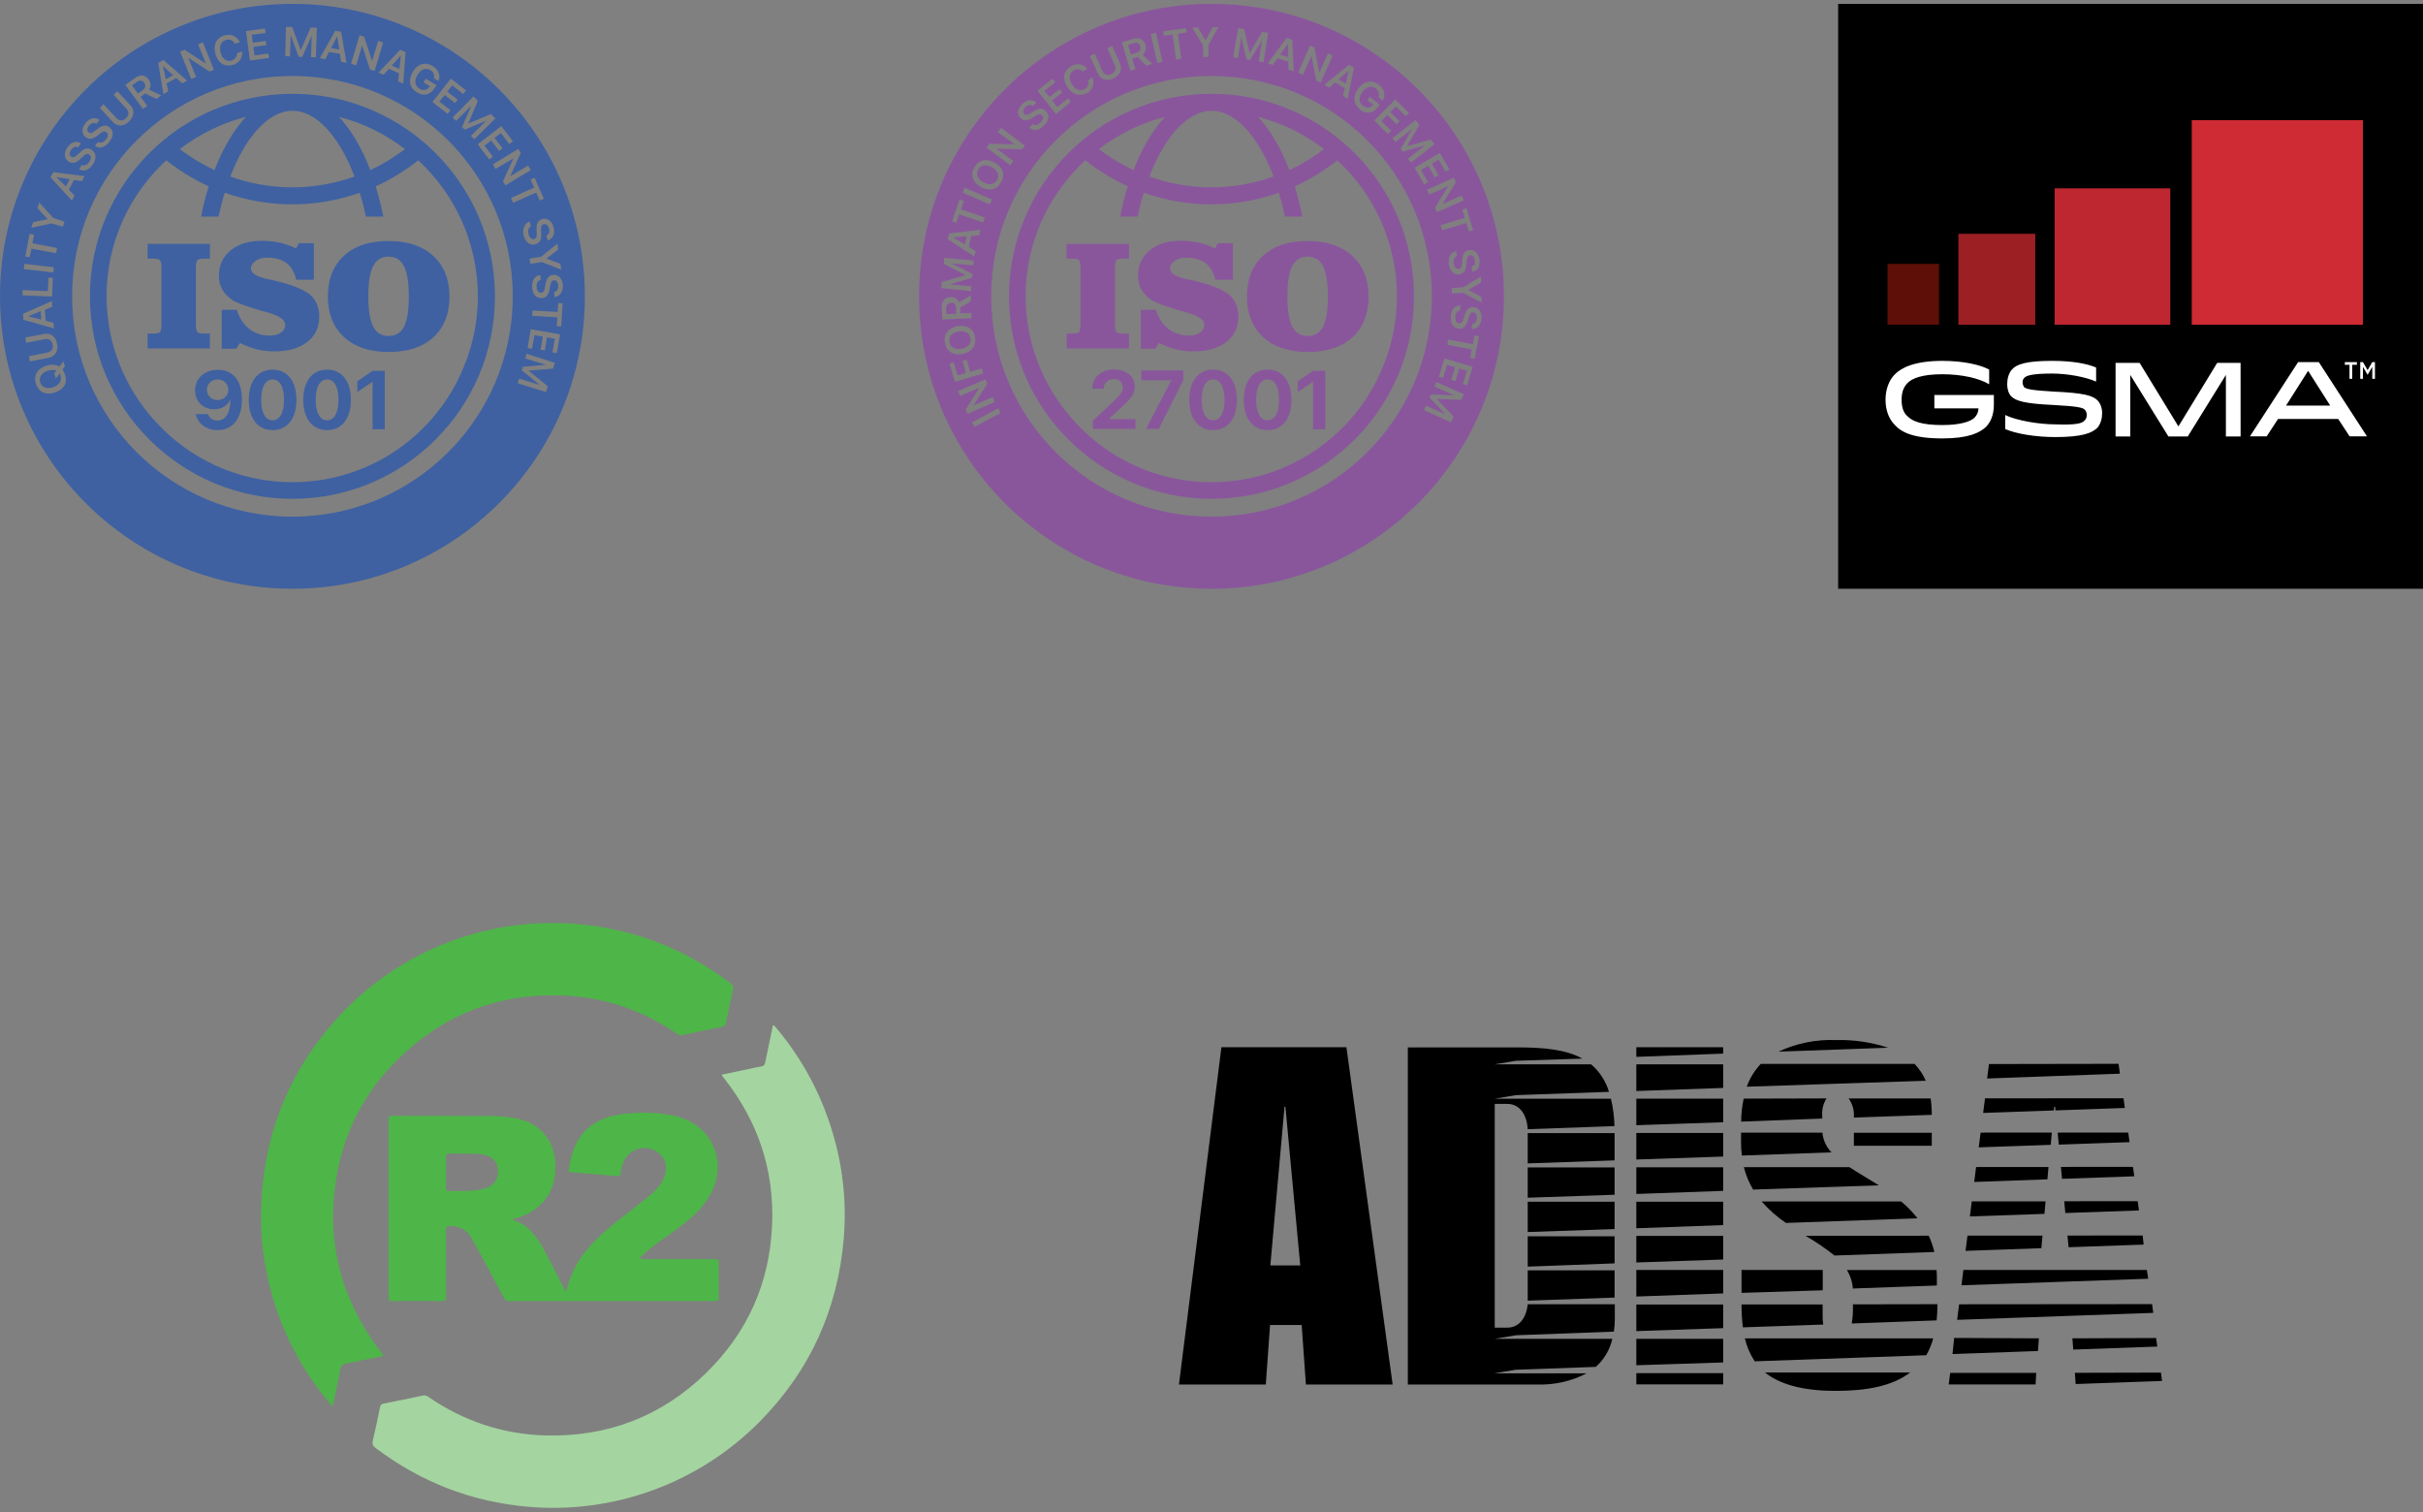 <svg width="290" height="181" viewBox="0 0 290 181" fill="none" xmlns="http://www.w3.org/2000/svg">
<rect x="0" y="0" width="290" height="181" fill="#808080" stroke="none"/>
<g clip-path="url(#clip0_4359_961)">
<path fill-rule="evenodd" clip-rule="evenodd" d="M35 11.227C21.624 11.227 10.764 22.087 10.764 35.464C10.764 48.84 21.624 59.7 35 59.7C48.377 59.7 59.237 48.864 59.237 35.464C59.237 22.087 48.377 11.227 35 11.227ZM48.473 17.844C47.179 18.827 45.812 19.666 44.326 20.361L44.326 20.361L44.326 20.361C44.086 19.761 43.846 19.162 43.583 18.611C42.72 16.789 41.713 15.207 40.562 13.984C43.487 14.727 46.148 16.07 48.473 17.844ZM41.737 19.474C39.843 15.422 37.35 13.217 35.001 13.265C32.675 13.241 30.158 15.422 28.264 19.474C28.024 20.001 27.785 20.552 27.569 21.128C29.894 21.967 32.388 22.422 35.001 22.422C37.614 22.422 40.107 21.943 42.432 21.128C42.216 20.552 41.977 20.001 41.737 19.474ZM29.439 13.984C28.288 15.207 27.281 16.789 26.418 18.611C26.154 19.162 25.915 19.738 25.675 20.361C24.189 19.666 22.798 18.827 21.528 17.844C23.853 16.07 26.514 14.727 29.439 13.984ZM55.028 45.01C56.41 42.122 57.186 38.888 57.199 35.464C57.175 29.015 54.442 23.238 50.055 19.186C48.497 20.433 46.795 21.464 44.973 22.303C45.309 23.453 45.62 24.652 45.884 25.922H43.798C43.583 24.916 43.343 23.981 43.055 23.07C40.538 23.957 37.805 24.46 34.977 24.46C32.148 24.46 29.439 23.957 26.898 23.07C26.61 23.981 26.37 24.94 26.155 25.922H24.069C24.309 24.652 24.62 23.453 24.98 22.303C23.158 21.464 21.456 20.409 19.898 19.186C15.511 23.238 12.754 29.015 12.754 35.464C12.775 41.165 14.914 46.343 18.442 50.266C22.493 54.832 28.411 57.71 35 57.71C43.857 57.71 51.49 52.514 55.028 45.01ZM18.267 30.957H17.668V29.183H25.123V30.957H24.5C24.045 30.957 23.757 31.005 23.637 31.125C23.517 31.244 23.445 31.532 23.445 32.012V38.844C23.445 39.347 23.517 39.635 23.637 39.755C23.781 39.875 24.045 39.923 24.5 39.923H25.123V41.697H17.668V39.923H18.291C18.723 39.923 19.011 39.875 19.13 39.755C19.25 39.635 19.322 39.323 19.322 38.844V32.012C19.322 31.532 19.25 31.244 19.13 31.125C18.986 31.005 18.723 30.957 18.267 30.957ZM32.483 33.501L32.483 33.501L32.483 33.501L32.482 33.5C32.373 33.478 32.254 33.454 32.123 33.426C30.733 33.138 30.038 32.707 30.038 32.155C30.038 31.796 30.23 31.46 30.589 31.221C30.949 30.957 31.404 30.837 31.98 30.837C32.938 30.837 33.706 31.053 34.281 31.484C34.856 31.916 35.24 32.587 35.456 33.474H37.565V29.111H35.767L35.431 29.734C34.808 29.422 34.137 29.183 33.466 29.039C32.795 28.895 32.075 28.823 31.284 28.823C29.75 28.823 28.527 29.207 27.593 29.974C26.658 30.741 26.202 31.772 26.202 33.018C26.202 33.594 26.322 34.121 26.562 34.577C26.801 35.032 27.185 35.464 27.688 35.823C27.904 35.991 28.24 36.159 28.719 36.351C29.112 36.508 29.648 36.681 30.317 36.896C30.465 36.944 30.62 36.993 30.781 37.046C31.044 37.142 31.428 37.238 31.907 37.357L31.908 37.358C33.394 37.765 34.137 38.268 34.137 38.868C34.137 39.251 33.969 39.563 33.634 39.803C33.298 40.042 32.843 40.162 32.267 40.162C31.332 40.162 30.517 39.898 29.822 39.347C29.127 38.796 28.647 38.053 28.336 37.07H26.538V41.744H28.264L28.719 41.049C29.39 41.385 30.086 41.648 30.757 41.816C31.452 41.984 32.171 42.056 32.89 42.056C34.521 42.056 35.815 41.672 36.774 40.929C37.733 40.186 38.212 39.179 38.212 37.909C38.212 36.782 37.829 35.871 37.038 35.2C36.199 34.601 34.856 34.049 32.914 33.594C32.797 33.565 32.654 33.535 32.483 33.501ZM39.243 35.488C39.243 33.402 39.891 31.772 41.185 30.597C42.456 29.423 44.254 28.823 46.531 28.847C48.785 28.847 50.559 29.447 51.853 30.621C53.148 31.82 53.795 33.426 53.795 35.512C53.795 37.573 53.148 39.203 51.853 40.378C50.583 41.553 48.785 42.128 46.507 42.128C44.254 42.128 42.48 41.529 41.185 40.354C39.891 39.179 39.243 37.549 39.243 35.488ZM48.353 31.868C48.736 32.611 48.928 33.833 48.928 35.511C48.928 37.166 48.736 38.364 48.353 39.107C47.969 39.85 47.346 40.21 46.507 40.21C45.668 40.21 45.045 39.827 44.661 39.083C44.278 38.34 44.086 37.118 44.086 35.44C44.086 33.785 44.278 32.587 44.661 31.844C45.045 31.101 45.668 30.717 46.507 30.717C47.37 30.717 47.969 31.101 48.353 31.868Z" fill="#3F61A1"/>
<path fill-rule="evenodd" clip-rule="evenodd" d="M26.034 51.478C27.856 51.478 28.959 50.087 28.959 47.786C28.959 45.413 27.736 44.238 26.058 44.262C24.5 44.262 23.349 45.269 23.349 46.707C23.349 48.026 24.284 48.985 25.627 48.985C26.585 48.985 27.257 48.505 27.544 47.858H27.568V48.122C27.497 49.344 27.065 50.327 26.034 50.327C25.459 50.327 25.075 50.039 24.907 49.608L24.884 49.56H23.445V49.608C23.661 50.687 24.692 51.478 26.034 51.478ZM26.058 45.413C26.777 45.413 27.328 45.94 27.328 46.659C27.328 47.354 26.777 47.882 26.034 47.882C25.315 47.882 24.763 47.354 24.763 46.635C24.763 45.94 25.339 45.413 26.058 45.413Z" fill="#3F61A1"/>
<path fill-rule="evenodd" clip-rule="evenodd" d="M32.627 44.238C30.852 44.238 29.774 45.628 29.774 47.858C29.774 50.087 30.852 51.478 32.627 51.478C34.401 51.478 35.479 50.087 35.479 47.858C35.479 45.628 34.401 44.238 32.627 44.238ZM32.626 45.413C33.489 45.413 33.993 46.3 33.993 47.858C33.993 49.392 33.489 50.303 32.626 50.303C31.763 50.303 31.26 49.392 31.26 47.858C31.26 46.324 31.763 45.413 32.626 45.413Z" fill="#3F61A1"/>
<path fill-rule="evenodd" clip-rule="evenodd" d="M39.147 44.238C37.373 44.238 36.294 45.628 36.294 47.858C36.294 50.087 37.373 51.478 39.147 51.478C40.921 51.478 42 50.087 42 47.858C42 45.628 40.921 44.238 39.147 44.238ZM39.146 45.413C40.009 45.413 40.513 46.3 40.513 47.858C40.513 49.392 40.009 50.303 39.146 50.303C38.283 50.303 37.78 49.392 37.78 47.858C37.78 46.324 38.283 45.413 39.146 45.413Z" fill="#3F61A1"/>
<path d="M44.589 45.7H44.565L42.767 46.923V45.628L44.589 44.382H46.051V51.382H44.589V45.7Z" fill="#3F61A1"/>
<path fill-rule="evenodd" clip-rule="evenodd" d="M-7.24792e-05 35.464C-7.24792e-05 16.142 15.678 0.464 35 0.464C54.322 0.464 70 16.142 70 35.464C70 54.786 54.322 70.464 35 70.464C15.678 70.464 -7.24792e-05 54.786 -7.24792e-05 35.464ZM8.63 35.464C8.63 50.039 20.425 61.834 35 61.834C49.575 61.834 61.37 50.039 61.37 35.464C61.37 20.888 49.575 9.094 35 9.094C20.425 9.094 8.63 20.888 8.63 35.464ZM4.315 45.964C4.651 46.947 5.514 47.33 6.592 46.971C7.671 46.611 8.127 45.772 7.767 44.813C7.695 44.573 7.599 44.406 7.479 44.238L7.767 43.83L7.575 43.231L7.12 43.878C6.688 43.614 6.137 43.567 5.514 43.782C4.435 44.142 3.979 44.981 4.315 45.964ZM6.688 45.317L7.144 44.694C7.192 44.765 7.239 44.861 7.239 44.957C7.431 45.556 7.096 46.084 6.353 46.348C5.609 46.587 5.01 46.372 4.818 45.772C4.626 45.173 4.962 44.622 5.705 44.382C6.113 44.238 6.448 44.238 6.736 44.358L6.496 44.718L6.688 45.317ZM3.572 43.255L5.825 42.824C6.593 42.656 7 42.008 6.832 41.145C6.665 40.258 6.041 39.827 5.274 39.971L3.021 40.402L3.141 41.026L5.346 40.594C5.825 40.498 6.209 40.714 6.305 41.241C6.401 41.745 6.137 42.104 5.658 42.2L3.452 42.632L3.572 43.255ZM2.757 37.55L2.805 38.269L6.449 39.3L6.401 38.628L5.466 38.389L5.37 37.07L6.257 36.71L6.209 36.039L2.757 37.55ZM4.867 37.238L4.939 38.245L3.404 37.861V37.837L4.867 37.238ZM2.709 34.721L2.685 35.344L6.233 35.488L6.329 33.258L5.801 33.234L5.729 34.84L2.709 34.721ZM2.853 32.203L2.925 31.58L6.449 31.988L6.377 32.611L2.853 32.203ZM3.548 30.789L3.764 29.758L6.712 30.31L6.832 29.686L3.884 29.111L4.075 28.08L3.548 27.984L3.021 30.693L3.548 30.789ZM6.16 26.738L3.739 27.265L3.955 26.594L5.681 26.234V26.21L4.482 24.916L4.698 24.244L6.376 26.09L7.719 26.522L7.527 27.121L6.16 26.738ZM6.041 21.224L6.377 20.601L10.117 21.08L9.805 21.68L8.846 21.536L8.247 22.71L8.918 23.406L8.606 24.005L6.041 21.224ZM7.887 22.327L8.343 21.44L6.785 21.2V21.224L7.887 22.327ZM9.493 20.266L9.469 20.242L9.804 19.738L9.828 19.762C10.116 19.882 10.428 19.738 10.691 19.379C10.931 18.995 10.931 18.659 10.667 18.492C10.452 18.348 10.236 18.42 9.9 18.755L9.613 19.019C9.109 19.522 8.654 19.618 8.198 19.331C7.671 18.971 7.623 18.3 8.054 17.653C8.486 17.005 9.109 16.814 9.637 17.125L9.685 17.149L9.349 17.653L9.325 17.629C9.037 17.485 8.75 17.605 8.51 17.94C8.27 18.276 8.294 18.611 8.534 18.755C8.75 18.899 8.965 18.803 9.277 18.516L9.565 18.252C10.092 17.724 10.524 17.629 10.979 17.94C11.53 18.3 11.578 18.971 11.099 19.69C10.667 20.337 10.044 20.577 9.493 20.266ZM11.363 17.437L11.387 17.46C11.915 17.844 12.538 17.676 13.065 17.005C13.617 16.358 13.641 15.687 13.137 15.255C12.706 14.896 12.274 14.967 11.675 15.423L11.363 15.663C11.028 15.95 10.788 15.998 10.596 15.83C10.38 15.663 10.404 15.327 10.668 15.015C10.932 14.728 11.243 14.632 11.507 14.8L11.531 14.824L11.915 14.368L11.891 14.344C11.411 13.985 10.764 14.104 10.261 14.704C9.757 15.279 9.733 15.974 10.213 16.382C10.62 16.741 11.1 16.669 11.651 16.238L11.963 15.998C12.322 15.71 12.562 15.663 12.754 15.83C12.969 16.022 12.945 16.382 12.658 16.717C12.37 17.053 12.034 17.173 11.771 17.005L11.747 16.981L11.363 17.437ZM13.496 14.584L11.938 12.906L12.393 12.474L13.928 14.128C14.263 14.488 14.695 14.512 15.078 14.152C15.462 13.793 15.462 13.361 15.126 13.002L13.592 11.347L14.048 10.916L15.606 12.594C16.133 13.169 16.085 13.936 15.438 14.536C14.791 15.183 14.024 15.159 13.496 14.584ZM15.007 10.173L16.158 9.334C16.781 8.878 17.38 8.95 17.788 9.501C18.076 9.885 18.099 10.341 17.836 10.724L19.298 11.419L18.723 11.851L17.38 11.18L16.829 11.587L17.62 12.666L17.117 13.049L15.007 10.173ZM17.093 10.772C17.428 10.532 17.476 10.22 17.26 9.909C17.044 9.597 16.709 9.573 16.373 9.813L15.798 10.22L16.517 11.203L17.093 10.772ZM19.561 7.176L18.938 7.536L19.561 11.276L20.137 10.94L19.945 9.981L21.095 9.334L21.815 9.981L22.39 9.645L19.561 7.176ZM20.712 8.998L19.849 9.478L19.513 7.919H19.537L20.712 8.998ZM22.078 5.954L21.551 6.169L22.893 9.454L23.469 9.214L22.534 6.913L25.075 8.567L25.602 8.351L24.284 5.067L23.709 5.306L24.643 7.608H24.62L22.078 5.954ZM25.771 6.409C25.483 5.306 25.938 4.467 26.921 4.228C27.712 4.012 28.408 4.371 28.695 5.043V5.067L28.096 5.234L28.072 5.186C27.88 4.827 27.497 4.659 27.065 4.779C26.466 4.923 26.202 5.522 26.394 6.265C26.586 7.032 27.113 7.416 27.688 7.248C28.12 7.128 28.36 6.817 28.384 6.361V6.337L28.983 6.169V6.193C29.079 6.912 28.623 7.56 27.832 7.775C26.849 8.039 26.058 7.512 25.771 6.409ZM31.715 3.412L29.438 3.724L29.918 7.248L32.195 6.936L32.123 6.409L30.469 6.625L30.325 5.618L31.883 5.402L31.811 4.899L30.253 5.115L30.133 4.156L31.787 3.94L31.715 3.412ZM34.233 3.221L34.976 3.245L35.983 5.978H36.007L37.181 3.293L37.925 3.317L37.805 6.865L37.23 6.841L37.301 4.324H37.277L36.175 6.817L35.743 6.793L34.808 4.228H34.784L34.712 6.745L34.137 6.721L34.233 3.221ZM40.13 3.676L40.825 3.796L41.473 7.512L40.825 7.392L40.681 6.433L39.387 6.217L38.931 7.08L38.284 6.961L40.13 3.676ZM39.626 5.762L40.609 5.93L40.37 4.371H40.346L39.626 5.762ZM43.031 4.228L43.582 4.396L44.517 7.272H44.541L45.26 4.899L45.86 5.091L44.829 8.495L44.278 8.327L43.343 5.426L42.623 7.824L42.024 7.632L43.031 4.228ZM47.898 5.953L48.545 6.241L48.257 10.005L47.658 9.741L47.754 8.782L46.555 8.231L45.908 8.95L45.308 8.686L47.898 5.953ZM46.891 7.847L47.801 8.255L47.969 6.673H47.945L46.891 7.847ZM49.407 8.591C49.982 7.632 50.893 7.368 51.78 7.896C52.499 8.327 52.715 9.022 52.499 9.669V9.717L51.948 9.382V9.358C52.02 8.95 51.876 8.615 51.517 8.399C50.965 8.063 50.39 8.279 49.982 8.95C49.551 9.646 49.647 10.269 50.198 10.604C50.654 10.892 51.133 10.796 51.421 10.365L51.445 10.317L50.702 9.861L50.965 9.43L52.26 10.197L52.02 10.533C51.517 11.348 50.725 11.563 49.91 11.06C48.999 10.508 48.832 9.574 49.407 8.591ZM55.784 10.82L53.962 9.406L51.757 12.211L53.579 13.625L53.914 13.194L52.596 12.163L53.219 11.372L54.465 12.331L54.777 11.923L53.531 10.964L54.13 10.221L55.448 11.252L55.784 10.82ZM56.671 11.539L57.199 12.066L56.048 14.752L56.072 14.775L58.757 13.649L59.284 14.176L56.767 16.669L56.36 16.262L58.158 14.488L58.134 14.464L55.617 15.519L55.305 15.207L56.384 12.714V12.69L54.586 14.464L54.178 14.056L56.671 11.539ZM61.394 16.909L60.003 15.087L57.175 17.268L58.565 19.09L58.997 18.755L57.99 17.436L58.781 16.813L59.74 18.06L60.147 17.748L59.188 16.501L59.956 15.926L60.962 17.244L61.394 16.909ZM62.041 17.82L62.328 18.3L61.082 21.057V21.081L63.215 19.81L63.527 20.361L60.483 22.183L60.195 21.704L61.465 18.947L59.308 20.218L58.996 19.666L62.041 17.82ZM63.503 21.488L63.935 22.447L61.154 23.694L61.418 24.269L64.175 23.046L64.606 24.005L65.086 23.79L63.983 21.272L63.503 21.488ZM63.359 26.522H63.383L63.551 27.098L63.527 27.121C63.24 27.241 63.144 27.601 63.264 28.032C63.383 28.464 63.647 28.68 63.935 28.608C64.198 28.536 64.27 28.32 64.246 27.865L64.222 27.481C64.175 26.762 64.414 26.354 64.918 26.21C65.517 26.043 66.068 26.474 66.26 27.217C66.452 27.96 66.188 28.56 65.613 28.752L65.565 28.776L65.397 28.2L65.421 28.176C65.709 28.056 65.829 27.745 65.709 27.361C65.589 26.954 65.349 26.762 65.061 26.834C64.822 26.906 64.726 27.121 64.75 27.553L64.774 27.936C64.822 28.68 64.606 29.087 64.079 29.231C63.431 29.399 62.904 29.015 62.664 28.176C62.52 27.361 62.76 26.738 63.359 26.522ZM66.715 29.159L64.773 30.717L63.383 30.957L63.479 31.58L64.869 31.365L67.171 32.276L67.075 31.58L65.421 30.957V30.933L66.811 29.854L66.715 29.159ZM64.63 32.923H64.678L64.702 33.522H64.678C64.366 33.57 64.198 33.906 64.222 34.337C64.246 34.793 64.462 35.056 64.75 35.032C65.013 35.032 65.157 34.84 65.229 34.361L65.301 33.977C65.421 33.282 65.733 32.923 66.26 32.899C66.883 32.875 67.339 33.402 67.363 34.169C67.387 34.936 67.003 35.464 66.404 35.536H66.356L66.332 34.936H66.356C66.668 34.888 66.835 34.601 66.811 34.193C66.787 33.786 66.596 33.522 66.308 33.546C66.068 33.546 65.924 33.762 65.853 34.193L65.781 34.577C65.661 35.32 65.373 35.656 64.822 35.679C64.15 35.703 63.719 35.2 63.695 34.337C63.647 33.546 64.007 32.995 64.63 32.923ZM66.811 36.279L66.74 37.334L63.743 37.166L63.695 37.789L66.716 37.981L66.644 39.036L67.171 39.06L67.339 36.303L66.811 36.279ZM67.027 40.019L66.644 42.272L66.116 42.176L66.404 40.546L65.469 40.378L65.205 41.937L64.702 41.841L64.966 40.282L63.959 40.115L63.671 41.745L63.144 41.649L63.527 39.395L67.027 40.019ZM66.188 44.118L66.404 43.423L63.024 42.344L62.856 42.895L65.277 43.639V43.663L62.568 43.902L62.449 44.31L64.558 46.036V46.06L62.137 45.317L61.969 45.868L65.349 46.923L65.565 46.228L63.288 44.382V44.358L66.188 44.118Z" fill="#3F61A1"/>
<path fill-rule="evenodd" clip-rule="evenodd" d="M145 11.227C131.623 11.227 120.764 22.087 120.764 35.464C120.764 48.84 131.623 59.7 145 59.7C158.377 59.7 169.236 48.864 169.236 35.464C169.236 22.087 158.377 11.227 145 11.227ZM158.473 17.844C157.178 18.827 155.812 19.666 154.325 20.361L154.325 20.361L154.325 20.361C154.086 19.761 153.846 19.162 153.582 18.611C152.719 16.789 151.712 15.207 150.562 13.984C153.486 14.727 156.147 16.07 158.473 17.844ZM151.736 19.474C149.842 15.422 147.349 13.217 145 13.265C142.675 13.241 140.158 15.422 138.264 19.474C138.024 20.001 137.784 20.552 137.568 21.128C139.894 21.967 142.387 22.422 145 22.422C147.613 22.422 150.106 21.943 152.432 21.128C152.216 20.552 151.976 20.001 151.736 19.474ZM139.438 13.984C138.287 15.207 137.281 16.789 136.418 18.611C136.154 19.162 135.914 19.738 135.674 20.361C134.188 19.666 132.798 18.827 131.527 17.844C133.853 16.07 136.514 14.727 139.438 13.984ZM165.061 44.94C166.422 42.07 167.186 38.86 167.199 35.464C167.175 29.015 164.442 23.238 160.055 19.186C158.497 20.433 156.795 21.464 154.973 22.303C155.308 23.453 155.62 24.652 155.884 25.922H153.798C153.582 24.916 153.342 23.981 153.055 23.07C150.538 23.957 147.805 24.46 144.976 24.46C142.147 24.46 139.438 23.957 136.897 23.07C136.61 23.981 136.37 24.94 136.154 25.922H134.068C134.308 24.652 134.62 23.453 134.979 22.303C133.158 21.464 131.455 20.409 129.897 19.186C125.51 23.238 122.753 29.015 122.753 35.464C122.775 41.186 124.929 46.379 128.479 50.307C132.529 54.85 138.431 57.71 145 57.71C153.885 57.71 161.537 52.482 165.061 44.94ZM128.267 30.957H127.644V29.183H135.123V30.957H134.5C134.044 30.957 133.757 31.005 133.637 31.125C133.517 31.244 133.445 31.532 133.445 32.012V38.844C133.445 39.347 133.517 39.635 133.637 39.755C133.781 39.875 134.044 39.923 134.5 39.923H135.123V41.697H127.668V39.923H128.291C128.722 39.923 129.01 39.875 129.13 39.755C129.25 39.635 129.322 39.323 129.322 38.844V32.012C129.322 31.532 129.25 31.244 129.13 31.125C128.986 31.005 128.722 30.957 128.267 30.957ZM142.483 33.501L142.483 33.501L142.482 33.501L142.482 33.5C142.373 33.478 142.254 33.454 142.123 33.426C140.733 33.138 140.038 32.707 140.038 32.155C140.038 31.796 140.229 31.46 140.589 31.221C140.948 30.957 141.404 30.837 141.979 30.837C142.938 30.837 143.705 31.053 144.281 31.484C144.856 31.916 145.24 32.587 145.455 33.474H147.565V29.111H145.767L145.431 29.734C144.808 29.422 144.137 29.183 143.466 29.039C142.794 28.895 142.075 28.823 141.284 28.823C139.75 28.823 138.527 29.207 137.592 29.974C136.657 30.741 136.202 31.772 136.202 33.018C136.202 33.594 136.322 34.121 136.561 34.577C136.801 35.032 137.185 35.464 137.688 35.823C137.904 35.991 138.24 36.159 138.719 36.351C139.111 36.508 139.648 36.681 140.316 36.896L140.316 36.896C140.465 36.944 140.62 36.994 140.781 37.046C141.044 37.142 141.428 37.238 141.907 37.357L141.907 37.358C143.394 37.765 144.137 38.268 144.137 38.868C144.137 39.251 143.969 39.563 143.633 39.803C143.298 40.042 142.842 40.162 142.267 40.162C141.332 40.162 140.517 39.898 139.822 39.347C139.127 38.796 138.647 38.053 138.335 37.07H136.538V41.744H138.264L138.719 41.049C139.39 41.385 140.085 41.648 140.757 41.816C141.452 41.984 142.171 42.056 142.89 42.056C144.52 42.056 145.815 41.672 146.774 40.929C147.733 40.186 148.212 39.179 148.212 37.909C148.212 36.782 147.829 35.871 147.038 35.2C146.198 34.601 144.856 34.049 142.914 33.594C142.797 33.565 142.653 33.535 142.483 33.501ZM149.243 35.488C149.243 33.402 149.891 31.772 151.185 30.597C152.456 29.423 154.254 28.823 156.531 28.847C158.784 28.847 160.558 29.447 161.853 30.621C163.147 31.82 163.795 33.426 163.795 35.512C163.795 37.573 163.147 39.203 161.853 40.378C160.582 41.553 158.784 42.128 156.507 42.128C154.254 42.128 152.48 41.529 151.185 40.354C149.891 39.179 149.243 37.549 149.243 35.488ZM158.352 31.868C158.736 32.611 158.928 33.833 158.928 35.511C158.928 37.166 158.736 38.364 158.352 39.107C157.969 39.85 157.345 40.21 156.506 40.21C155.667 40.21 155.044 39.827 154.661 39.083C154.277 38.34 154.085 37.118 154.085 35.44C154.085 33.785 154.277 32.587 154.661 31.844C155.044 31.101 155.667 30.717 156.506 30.717C157.369 30.717 157.969 31.101 158.352 31.868Z" fill="#89569C"/>
<path d="M130.808 50.351L133.277 48.026C134.188 47.187 134.38 46.827 134.38 46.347C134.38 45.772 133.949 45.365 133.325 45.365C132.606 45.365 132.127 45.844 132.103 46.467V46.515H130.736V46.467C130.736 45.149 131.839 44.214 133.325 44.214C134.812 44.214 135.818 45.053 135.818 46.252C135.818 47.091 135.411 47.666 134.212 48.769L132.75 50.111V50.159H135.89V51.334H130.808V50.351Z" fill="#89569C"/>
<path d="M140.182 45.532V45.508H136.61V44.334H141.62V45.508L138.696 51.334H137.161L140.182 45.532Z" fill="#89569C"/>
<path fill-rule="evenodd" clip-rule="evenodd" d="M145.192 44.237C143.418 44.237 142.339 45.628 142.339 47.857C142.339 50.087 143.418 51.477 145.192 51.477C146.966 51.477 148.045 50.087 148.045 47.857C148.045 45.628 146.966 44.237 145.192 44.237ZM145.192 45.412C146.055 45.412 146.558 46.299 146.558 47.857C146.558 49.391 146.055 50.302 145.192 50.302C144.329 50.302 143.825 49.391 143.825 47.857C143.825 46.323 144.329 45.412 145.192 45.412Z" fill="#89569C"/>
<path fill-rule="evenodd" clip-rule="evenodd" d="M151.713 44.237C149.939 44.237 148.86 45.628 148.86 47.857C148.86 50.087 149.939 51.477 151.713 51.477C153.487 51.477 154.566 50.087 154.566 47.857C154.566 45.628 153.487 44.237 151.713 44.237ZM151.713 45.412C152.576 45.412 153.079 46.299 153.079 47.857C153.079 49.391 152.576 50.302 151.713 50.302C150.85 50.302 150.346 49.391 150.346 47.857C150.346 46.323 150.85 45.412 151.713 45.412Z" fill="#89569C"/>
<path d="M157.154 45.7H157.13L155.332 46.923V45.628L157.154 44.382H158.617V51.382H157.154V45.7Z" fill="#89569C"/>
<path fill-rule="evenodd" clip-rule="evenodd" d="M145 0.464C125.678 0.464 110 16.142 110 35.464C110 54.786 125.678 70.464 145 70.464C164.322 70.464 180 54.786 180 35.464C180 16.142 164.322 0.464 145 0.464ZM145 61.834C130.424 61.834 118.63 50.039 118.63 35.464C118.63 20.888 130.424 9.094 145 9.094C159.575 9.094 171.37 20.888 171.37 35.464C171.37 50.039 159.575 61.834 145 61.834ZM116.353 50.543L116.64 51.094L119.757 49.416L119.469 48.865L116.353 50.543ZM115.801 49.536L115.585 49.008L117.191 46.443V46.419L114.914 47.378L114.674 46.803L117.934 45.413L118.15 45.94L116.52 48.505L118.821 47.522L119.061 48.098L115.801 49.536ZM113.644 43.519L114.291 45.7L117.671 44.694L117.504 44.094L116.113 44.502L115.706 43.063L115.202 43.207L115.61 44.646L114.603 44.933L114.147 43.375L113.644 43.519ZM113.092 41.001C113.26 42.032 114.051 42.56 115.178 42.368C116.281 42.176 116.856 41.409 116.712 40.378C116.544 39.371 115.729 38.844 114.626 39.036C113.5 39.227 112.924 39.971 113.092 41.001ZM113.62 40.93C113.524 40.306 113.932 39.803 114.723 39.683C115.49 39.539 116.041 39.851 116.161 40.498C116.257 41.121 115.826 41.625 115.058 41.745C114.267 41.864 113.716 41.553 113.62 40.93ZM112.781 38.245L112.709 36.83C112.685 36.063 113.068 35.584 113.763 35.56C114.243 35.536 114.627 35.775 114.794 36.183L116.185 35.344L116.209 36.063L114.914 36.806L114.938 37.502L116.257 37.453L116.281 38.077L112.781 38.245ZM114.435 36.83C114.411 36.423 114.195 36.207 113.812 36.231C113.452 36.255 113.236 36.519 113.236 36.902L113.26 37.597L114.459 37.549L114.435 36.83ZM112.661 34.481L112.732 33.762L115.537 32.923V32.899L112.948 31.58L113.02 30.861L116.544 31.173L116.496 31.748L113.979 31.532V31.556L116.4 32.803L116.352 33.234L113.739 34.026V34.05L116.256 34.265L116.209 34.841L112.661 34.481ZM113.428 28.632L113.596 27.936L117.335 27.505L117.192 28.152L116.233 28.248L115.945 29.543L116.76 30.046L116.616 30.693L113.428 28.632ZM115.489 29.255L115.705 28.272L114.122 28.416V28.44L115.489 29.255ZM114.794 25.659L114.459 26.666L113.955 26.498L114.842 23.885L115.346 24.053L115.01 25.06L117.863 26.019L117.671 26.618L114.794 25.659ZM115.466 22.471L115.202 23.046L118.462 24.46L118.726 23.885L115.466 22.471ZM116.616 20.049C116.112 20.936 116.424 21.848 117.407 22.399C118.39 22.926 119.325 22.71 119.828 21.799C120.332 20.889 120.02 20.002 119.037 19.45C118.054 18.923 117.119 19.139 116.616 20.049ZM117.071 20.289C117.383 19.738 118.006 19.618 118.701 20.001C119.396 20.385 119.636 20.96 119.324 21.536C119.013 22.087 118.39 22.207 117.694 21.823C116.999 21.44 116.759 20.84 117.071 20.289ZM118.414 17.197L118.079 17.652L120.908 19.786L121.291 19.282L119.277 17.796L122.322 17.868L122.658 17.413L119.805 15.303L119.421 15.806L121.435 17.269L118.414 17.197ZM123.233 15.303L123.185 15.279L123.616 14.848L123.64 14.871C123.88 15.063 124.239 14.967 124.551 14.656C124.863 14.344 124.935 14.008 124.719 13.793C124.527 13.601 124.311 13.625 123.904 13.889L123.568 14.104C122.969 14.488 122.489 14.488 122.13 14.128C121.698 13.673 121.794 13.002 122.346 12.45C122.897 11.899 123.544 11.851 124 12.258L124.024 12.282L123.616 12.69L123.592 12.666C123.352 12.474 123.017 12.522 122.729 12.81C122.441 13.098 122.393 13.433 122.585 13.625C122.753 13.793 122.993 13.769 123.376 13.529L123.712 13.313C124.335 12.906 124.791 12.906 125.174 13.289C125.63 13.769 125.558 14.416 124.935 15.039C124.359 15.639 123.688 15.735 123.233 15.303ZM125.966 9.43L124.168 10.844L126.373 13.649L128.171 12.187L127.835 11.779L126.541 12.81L125.918 12.019L127.14 11.06L126.829 10.652L125.606 11.611L125.007 10.868L126.301 9.837L125.966 9.43ZM127.716 10.365C127.116 9.406 127.308 8.471 128.171 7.943C128.866 7.512 129.633 7.632 130.113 8.207L130.137 8.231L129.609 8.567L129.585 8.543C129.274 8.255 128.89 8.207 128.483 8.447C127.955 8.758 127.883 9.406 128.291 10.077C128.698 10.748 129.298 10.964 129.825 10.652C130.209 10.413 130.353 10.053 130.233 9.621V9.597L130.76 9.262V9.286C131.072 9.957 130.808 10.7 130.113 11.132C129.226 11.587 128.291 11.323 127.716 10.365ZM130.448 6.697L131.383 8.782C131.719 9.502 132.438 9.741 133.253 9.382C134.068 8.998 134.356 8.303 134.044 7.584L133.109 5.498L132.534 5.762L133.421 7.8C133.636 8.255 133.493 8.663 133.013 8.878C132.534 9.094 132.126 8.926 131.934 8.471L131.023 6.433L130.448 6.697ZM135.602 4.659L134.26 5.067L135.291 8.471L135.89 8.279L135.506 7.008L136.154 6.817L137.208 7.871L137.904 7.656L136.753 6.529C137.089 6.265 137.232 5.81 137.089 5.354C136.897 4.707 136.321 4.443 135.602 4.659ZM136.466 5.546C136.586 5.906 136.418 6.193 136.034 6.313L135.363 6.529L135.003 5.378L135.675 5.163C136.058 5.043 136.346 5.187 136.466 5.546ZM138.359 3.94L137.736 4.084L138.503 7.536L139.126 7.392L138.359 3.94ZM140.349 4.132L139.294 4.276L139.222 3.748L141.955 3.365L142.027 3.892L140.972 4.036L141.379 7.033L140.756 7.128L140.349 4.132ZM142.698 3.317L143.992 5.426L144.016 6.841L144.64 6.817L144.616 5.426L145.814 3.245L145.119 3.269L144.304 4.827H144.28L143.393 3.293L142.698 3.317ZM148.189 3.365L148.908 3.485L149.555 6.337H149.579L151.065 3.82L151.784 3.94L151.233 7.44L150.658 7.344L151.041 4.851H151.017L149.627 7.176L149.195 7.104L148.572 4.467H148.548L148.165 6.961L147.589 6.865L148.189 3.365ZM153.989 4.539L154.661 4.755L154.852 8.519L154.205 8.327L154.181 7.368L152.911 6.984L152.359 7.775L151.736 7.584L153.989 4.539ZM153.222 6.553L154.181 6.841L154.157 5.258H154.133L153.222 6.553ZM156.795 5.45L157.322 5.69L157.897 8.663H157.921L158.928 6.385L159.504 6.649L158.065 9.885L157.538 9.646L156.963 6.673L155.956 8.95L155.38 8.687L156.795 5.45ZM161.445 7.752L162.044 8.111L161.301 11.827L160.726 11.491L160.941 10.556L159.815 9.861L159.072 10.485L158.496 10.149L161.445 7.752ZM160.199 9.502L161.062 10.029L161.421 8.471H161.397L160.199 9.502ZM162.596 10.556C163.291 9.669 164.226 9.526 165.041 10.149C165.712 10.676 165.832 11.396 165.52 11.995L165.496 12.043L164.993 11.635V11.611C165.113 11.228 165.017 10.868 164.681 10.604C164.178 10.197 163.579 10.341 163.099 10.964C162.596 11.611 162.596 12.235 163.099 12.642C163.531 12.978 164.01 12.954 164.322 12.57L164.346 12.522L163.65 11.971L163.962 11.587L165.137 12.522L164.897 12.834C164.298 13.601 163.483 13.697 162.739 13.098C161.972 12.402 161.9 11.467 162.596 10.556ZM168.637 13.529L167.006 11.899L164.489 14.416L166.119 16.046L166.503 15.663L165.328 14.488L166.047 13.769L167.15 14.872L167.51 14.512L166.407 13.409L167.078 12.738L168.253 13.913L168.637 13.529ZM169.428 14.368L169.883 14.943L168.421 17.46V17.484L171.226 16.693L171.681 17.269L168.876 19.45L168.517 18.995L170.506 17.436V17.413L167.893 18.156L167.63 17.82L168.996 15.471V15.447L167.006 17.005L166.647 16.549L169.428 14.368ZM173.479 20.289L172.329 18.3L169.308 20.074L170.459 22.063L170.914 21.8L170.075 20.361L170.938 19.858L171.729 21.224L172.161 20.961L171.37 19.594L172.185 19.115L173.024 20.553L173.479 20.289ZM174.007 21.272L174.246 21.799L172.664 24.389V24.413L174.941 23.406L175.205 23.981L171.969 25.395L171.753 24.868L173.335 22.279L171.058 23.286L170.794 22.71L174.007 21.272ZM175.013 25.06L175.325 26.067L172.424 26.954L172.616 27.553L175.493 26.69L175.805 27.697L176.308 27.553L175.517 24.916L175.013 25.06ZM174.246 30.07H174.294L174.39 30.669H174.366C174.078 30.765 173.934 31.101 173.982 31.532C174.054 31.964 174.27 32.228 174.582 32.18C174.845 32.132 174.965 31.94 174.989 31.485L175.013 31.101C175.061 30.382 175.325 29.998 175.852 29.926C176.476 29.854 176.955 30.334 177.075 31.077C177.171 31.844 176.859 32.395 176.26 32.515H176.212L176.116 31.916H176.14C176.452 31.82 176.595 31.532 176.524 31.149C176.476 30.741 176.236 30.502 175.948 30.55C175.708 30.573 175.589 30.789 175.541 31.245L175.517 31.628C175.469 32.371 175.205 32.731 174.678 32.827C174.03 32.923 173.527 32.467 173.407 31.604C173.311 30.789 173.623 30.19 174.246 30.07ZM177.243 33.09L175.133 34.385L173.743 34.481L173.767 35.104L175.157 35.056L177.339 36.231L177.315 35.536L175.756 34.721V34.697L177.267 33.786L177.243 33.09ZM174.75 36.567H174.798L174.75 37.166H174.726C174.414 37.19 174.198 37.478 174.174 37.933C174.15 38.389 174.318 38.676 174.63 38.7C174.893 38.724 175.061 38.556 175.181 38.101L175.301 37.717C175.493 37.022 175.852 36.711 176.38 36.758C177.003 36.806 177.387 37.382 177.315 38.149C177.243 38.916 176.811 39.395 176.188 39.371H176.14L176.188 38.772H176.212C176.524 38.748 176.739 38.508 176.763 38.101C176.787 37.693 176.619 37.406 176.332 37.382C176.092 37.358 175.924 37.55 175.804 37.957L175.685 38.341C175.469 39.06 175.157 39.371 174.606 39.324C173.935 39.276 173.575 38.724 173.647 37.861C173.671 37.07 174.102 36.567 174.75 36.567ZM176.476 40.139L176.284 41.193L173.335 40.642L173.215 41.265L176.164 41.817L175.972 42.847L176.5 42.943L177.003 40.234L176.476 40.139ZM176.26 43.902L175.589 46.108L175.085 45.964L175.565 44.382L174.654 44.094L174.198 45.604L173.695 45.46L174.15 43.95L173.191 43.663L172.712 45.245L172.208 45.101L172.88 42.895L176.26 43.902ZM174.894 47.858L175.205 47.187L171.921 45.724L171.681 46.252L173.983 47.282V47.306L171.274 47.211L171.106 47.594L172.976 49.56V49.584L170.674 48.553L170.435 49.081L173.671 50.543L173.983 49.872L171.969 47.762V47.738L174.894 47.858Z" fill="#89569C"/>
<path d="M220 70.464V0.464H290V70.464H220Z" fill="black"/>
<path d="M238.638 47.349V48.39C238.638 49.59 238.318 50.39 237.757 51.031C236.957 51.831 235.517 52.471 232.475 52.471C229.035 52.471 227.594 51.751 226.794 50.871C226.074 50.151 225.673 49.111 225.673 47.831C225.673 46.63 226.074 45.51 226.794 44.79C227.594 43.99 229.194 43.19 232.475 43.19C235.036 43.19 237.037 43.67 238.077 44.23V45.991C236.877 45.27 234.796 44.79 232.475 44.79C230.075 44.79 228.875 45.27 228.315 45.831C227.835 46.311 227.595 46.951 227.595 47.831C227.595 48.792 227.835 49.431 228.315 49.832C228.875 50.392 229.914 50.872 232.475 50.872C234.556 50.872 235.837 50.472 236.317 49.992C236.637 49.672 236.797 49.272 236.797 48.872H231.515V47.272H238.637L238.638 47.349Z" fill="white"/>
<path d="M249.517 50.31C249.677 50.15 249.757 49.91 249.757 49.669C249.757 49.429 249.677 49.189 249.517 49.029C249.277 48.789 248.716 48.629 245.756 48.469C242.314 48.309 241.274 47.989 240.714 47.429C240.394 47.109 240.234 46.549 240.234 45.989C240.234 45.349 240.394 44.708 240.794 44.228C241.354 43.588 242.554 43.188 245.595 43.188C247.995 43.188 249.756 43.508 250.877 43.988V45.668C249.597 45.108 247.437 44.708 245.595 44.708C243.275 44.708 242.554 44.948 242.314 45.188C242.154 45.348 242.074 45.508 242.074 45.748C242.074 45.989 242.154 46.148 242.234 46.309C242.474 46.549 243.034 46.709 245.834 46.869C249.435 47.029 250.476 47.349 251.036 47.909C251.356 48.229 251.596 48.789 251.596 49.429C251.596 50.069 251.436 50.709 251.036 51.189C250.396 51.829 249.196 52.309 245.995 52.309C243.594 52.309 241.274 51.909 239.994 51.349V49.669C241.274 50.309 243.995 50.789 245.995 50.789C248.395 50.869 249.196 50.709 249.515 50.309L249.517 50.31Z" fill="white"/>
<path d="M268.169 52.235H266.409V44.873L261.847 52.235H259.527L254.965 44.873V52.235H253.205V43.432H256.085L260.725 51.034L265.366 43.432H268.166L268.169 52.235Z" fill="white"/>
<path d="M277.531 43.339L283.293 52.222H281.212L279.852 50.141H272.651L271.29 52.222H269.289L275.051 43.339H277.531ZM273.61 48.541H278.892L276.251 44.38L273.61 48.541Z" fill="white"/>
<path d="M281.206 43.66H280.646V43.34H282.087V43.66H281.526V45.34H281.206V43.66Z" fill="white"/>
<path d="M282.49 43.339H282.81L283.37 44.299L283.93 43.339H284.25V45.34H283.93V43.899L283.37 44.859L282.81 43.899V45.34H282.49V43.339Z" fill="white"/>
<path d="M232.074 31.585H225.912V38.866H232.074V31.585Z" fill="#5E0F08"/>
<path d="M243.596 27.983H234.394V38.865H243.596V27.983Z" fill="#9C1F24"/>
<path d="M259.754 22.543H245.91V38.862H259.754V22.543Z" fill="#BF2730"/>
<path d="M282.81 14.377H262.321V38.862H282.81V14.377Z" fill="#CE2B34"/>
<path d="M86.38 128.621L89.771 127.908C90.228 127.812 90.682 127.7 91.144 127.626C91.422 127.581 91.526 127.444 91.579 127.175C91.878 125.688 92.195 124.202 92.508 122.714C92.722 122.728 92.795 122.891 92.892 123.007C95.967 126.651 98.258 130.889 99.623 135.457C100.872 139.553 101.338 143.848 100.995 148.117C100.293 156.692 96.944 164.077 90.876 170.199C87.288 173.81 82.952 176.589 78.173 178.34C73.394 180.092 68.288 180.773 63.217 180.335C56.459 179.751 50.39 177.393 44.976 173.316C44.642 173.065 44.52 172.844 44.622 172.415C44.933 171.107 45.202 169.789 45.468 168.47C45.476 168.343 45.53 168.223 45.619 168.132C45.709 168.042 45.828 167.986 45.954 167.976C47.504 167.676 49.048 167.354 50.591 167.025C50.702 166.998 50.819 166.996 50.931 167.02C51.043 167.044 51.148 167.092 51.239 167.162C55.493 170.091 60.211 171.674 65.366 171.797C72.732 171.971 79.141 169.528 84.447 164.385C89.461 159.523 92.121 153.549 92.411 146.581C92.68 140.098 90.754 134.301 86.768 129.187C86.64 129.016 86.462 128.877 86.38 128.621Z" fill="#A4D4A0"/>
<path d="M31.233 145.414C31.328 136.799 34.074 129.158 39.7 122.601C43.256 118.455 47.738 115.205 52.783 113.114C57.829 111.023 63.296 110.149 68.742 110.564C75.663 111.09 81.877 113.482 87.411 117.658C87.553 117.743 87.661 117.874 87.718 118.03C87.775 118.185 87.776 118.355 87.722 118.512C87.432 119.795 87.159 121.083 86.904 122.374C86.893 122.51 86.835 122.638 86.739 122.735C86.642 122.832 86.515 122.892 86.379 122.904C84.817 123.213 83.259 123.541 81.7 123.876C81.588 123.903 81.471 123.905 81.357 123.882C81.244 123.858 81.137 123.811 81.044 123.742C77.146 121.074 72.84 119.496 68.129 119.191C60.269 118.682 53.443 121.147 47.77 126.646C43.819 130.413 41.197 135.361 40.3 140.745C39.012 148.172 40.632 154.964 45.05 161.087C45.254 161.371 45.471 161.649 45.698 161.912C45.925 162.174 45.922 162.28 45.551 162.353C44.162 162.628 42.778 162.941 41.388 163.207C41 163.281 40.828 163.434 40.755 163.832C40.508 165.169 40.214 166.498 39.934 167.829C39.906 167.965 39.934 168.153 39.772 168.2C39.627 168.234 39.561 168.069 39.48 167.971C35.571 163.362 32.933 157.813 31.826 151.872C31.416 149.744 31.217 147.581 31.233 145.414Z" fill="#4EB549"/>
<path d="M67.768 154.528C68.033 153.421 68.447 152.355 68.999 151.36C70.064 149.459 71.62 148.002 73.271 146.641C74.636 145.516 76.06 144.466 77.435 143.352C78.138 142.784 78.801 142.165 79.271 141.366C80.114 139.935 79.728 138.367 78.35 137.69C78.014 137.518 77.645 137.419 77.268 137.398C76.891 137.378 76.514 137.437 76.161 137.572C75.808 137.707 75.487 137.915 75.22 138.182C74.953 138.448 74.744 138.769 74.608 139.121C74.44 139.542 74.325 139.983 74.265 140.432C74.231 140.688 74.129 140.777 73.865 140.756C72.028 140.596 70.191 140.443 68.354 140.298C68.145 140.281 68.019 140.236 68.058 139.988C68.393 137.904 69.011 135.967 70.836 134.661C72.012 133.818 73.352 133.447 74.769 133.303C76.743 133.1 78.712 133.11 80.66 133.527C85.283 134.515 87.294 139.184 84.856 143.25C83.883 144.871 82.425 146.048 80.942 147.163C79.645 148.135 78.245 148.973 77.067 150.101C76.905 150.263 76.725 150.4 76.487 150.611C76.895 150.695 77.313 150.725 77.73 150.7C80.303 150.7 82.877 150.7 85.45 150.7C86.021 150.7 86.022 150.7 86.024 151.285C86.024 152.603 86.014 153.919 86.024 155.235C86.024 155.582 85.946 155.721 85.565 155.721C77.348 155.711 69.13 155.711 60.913 155.721C60.791 155.731 60.669 155.703 60.564 155.64C60.46 155.577 60.378 155.482 60.331 155.369C59.18 153.198 58.016 151.036 56.838 148.884C56.686 148.6 56.514 148.326 56.352 148.052C55.791 147.124 54.941 146.756 53.886 146.723C53.506 146.715 53.378 146.837 53.38 147.224C53.395 149.872 53.38 152.52 53.4 155.165C53.4 155.62 53.273 155.726 52.836 155.721C50.876 155.698 48.917 155.703 46.958 155.721C46.593 155.721 46.494 155.612 46.496 155.251C46.505 148.171 46.505 141.091 46.496 134.01C46.496 133.65 46.586 133.54 46.956 133.541C50.641 133.554 54.325 133.541 58.01 133.556C59.397 133.556 60.786 133.611 62.149 133.933C64.642 134.522 66.295 136.484 66.457 139.043C66.573 140.896 66.215 142.592 64.886 143.988C64.041 144.869 62.965 145.494 61.781 145.791C61.623 145.812 61.47 145.867 61.336 145.954C61.347 145.97 61.352 145.989 61.363 145.992C63.199 146.532 64.219 147.952 65.074 149.509C65.93 151.067 66.695 152.622 67.505 154.178C67.55 154.321 67.643 154.445 67.768 154.528ZM53.385 140.267C53.385 140.915 53.385 141.55 53.385 142.194C53.385 142.425 53.451 142.547 53.709 142.544C55.135 142.528 56.566 142.636 57.973 142.254C58.995 141.977 59.603 141.272 59.608 140.265C59.608 139.17 59.083 138.483 58.007 138.222C57.696 138.142 57.378 138.097 57.057 138.087C55.949 138.066 54.84 138.074 53.732 138.058C53.455 138.058 53.383 138.175 53.39 138.427C53.393 139.034 53.385 139.648 53.385 140.26V140.267Z" fill="#4EB549"/>
<path d="M195.846 147.003V143.822H206.24V146.62L195.846 147.003ZM195.846 142.896L206.24 142.527V139.701H195.846V142.896ZM224.869 141.862C223.635 141.084 222.408 140.386 221.342 139.688H208.714C208.955 140.631 209.327 141.534 209.821 142.372L224.869 141.862ZM213.717 146.365L229.503 145.808C228.92 145.073 228.264 144.398 227.545 143.795H210.847C211.696 144.768 212.668 145.628 213.737 146.352M237.054 135.554L236.826 137.319L245.443 137.017L245.577 135.547L237.054 135.554ZM218.136 135.554H208.379V136.715C208.379 137.245 208.413 137.774 208.48 138.299L219.209 137.916C218.581 137.278 218.195 136.44 218.116 135.547M235.994 143.782L235.766 145.587L244.692 145.278L244.826 143.788L235.994 143.782ZM236.511 139.675L236.289 141.46L245.048 141.144L245.175 139.668L236.511 139.675ZM216.098 147.909C217.311 148.605 218.47 149.392 219.565 150.264L231.515 149.841C231.356 149.172 231.131 148.52 230.844 147.895L216.098 147.909ZM218.156 154.425V151.989H208.439V154.733L218.156 154.425ZM206.24 150.741V147.915H195.846V151.096L206.24 150.741ZM218.223 158.525C218.163 158.188 218.136 157.847 218.143 157.505V156.123H208.439C208.433 157.038 208.487 157.952 208.6 158.861L218.223 158.525ZM208.694 131.487C208.5 132.392 208.399 133.314 208.392 134.239L218.096 133.87V133.568C218.033 132.829 218.212 132.089 218.606 131.461L208.694 131.487ZM230.489 129.347C230.167 128.6 229.713 127.918 229.148 127.333H210.74C210.001 128.117 209.43 129.045 209.063 130.058L230.489 129.347ZM221.878 133.756L231.206 133.427V133.36C231.209 132.726 231.164 132.094 231.072 131.467H221.255C221.732 132.127 221.954 132.938 221.878 133.749M193.244 138.876V135.608H182.849V139.238L193.244 138.876ZM206.24 164.343H195.846V165.685H206.24V164.343ZM235.478 147.888L235.25 149.707L244.323 149.385L244.457 147.882L235.478 147.888ZM209.995 162.927L230.549 162.196C230.911 161.563 231.19 160.886 231.381 160.183H208.835C209.058 161.137 209.446 162.046 209.982 162.867M228.678 164.263H211.243C212.926 165.605 215.575 166.464 219.692 166.464C223.407 166.464 226.499 165.9 228.645 164.243M233.889 160.129L233.688 162.055L243.914 161.693L244.022 160.176L233.889 160.129ZM221.758 154.21L231.817 153.854V153.036C231.823 152.691 231.81 152.346 231.776 152.002H221.047C221.469 152.693 221.718 153.476 221.771 154.284M221.771 156.109V156.425C221.784 157.085 221.737 157.746 221.63 158.398L231.79 158.028C231.85 157.411 231.884 156.794 231.884 156.183V156.089L221.771 156.109ZM243.706 164.31H233.413L233.232 165.692H243.633L243.706 164.31ZM234.989 151.989L234.761 153.828L257.118 153.042L256.944 151.989H234.989ZM237.577 131.454L237.356 133.199L245.819 132.903L245.859 132.454H245.973L246.013 132.897L254.315 132.601L254.154 131.44L237.577 131.454ZM247.059 143.768L247.193 145.177L256.005 144.869L255.851 143.761L247.059 143.768ZM246.275 135.554L246.409 136.99L254.879 136.695L254.724 135.547L246.275 135.554ZM246.664 139.661L246.798 141.084L255.442 140.782L255.288 139.654L246.664 139.661ZM234.479 156.102L234.244 157.961L257.715 157.129L257.574 156.082L234.479 156.102ZM247.448 147.875L247.582 149.271L256.562 148.956L256.448 147.868L247.448 147.875ZM225.989 125.394C223.971 124.733 221.855 124.422 219.732 124.475C217.363 124.384 215.007 124.861 212.859 125.864L225.989 125.394ZM189.917 164.363H178.866L181.414 163.934L190.997 163.592C191.989 162.706 192.68 161.533 192.975 160.236H178.893L181.441 159.807L193.156 159.371C193.231 158.887 193.269 158.397 193.27 157.908V156.096H182.849C182.682 157.753 181.79 158.894 180.422 158.894H178.899V156.156V152.049V147.962V143.835V139.728V135.621V132.118H180.422C181.863 132.118 182.749 133.38 182.843 135.145L193.23 134.776C193.204 133.672 193.062 132.575 192.808 131.501H178.866L181.414 131.071L192.573 130.675C192.194 129.397 191.453 128.255 190.44 127.387H178.866L181.414 126.958L189.388 126.696C187.416 125.602 184.754 125.354 181.595 125.354H168.498V165.699H184.023C186.066 165.766 188.092 165.304 189.904 164.357M238.053 127.347L237.832 129.078L253.725 128.501L253.564 127.32L238.053 127.347ZM161.149 125.334L166.681 165.699H156.3L155.791 158.579H152.008L151.499 165.699H141.104L146.187 125.334H161.149ZM155.623 151.452L153.846 132.46H153.738L152.042 151.452H155.623ZM248.038 160.176L248.139 161.518L258.198 161.162L258.057 160.136L248.038 160.176ZM221.885 137.131H231.206V135.574H221.885V137.131ZM206.24 126.099V125.334H195.846V126.488L206.24 126.099ZM193.244 147.097V143.822H182.849V147.452L193.244 147.097ZM248.333 164.303L248.427 165.645L258.768 165.276L258.634 164.276L248.333 164.303ZM193.244 142.99V139.715H182.849V143.345L193.244 142.99ZM195.846 130.575L206.24 130.206V127.38H195.846V130.575ZM206.24 134.313V131.487H195.846V134.668L206.24 134.313ZM206.24 138.42V135.594H195.846V138.775L206.24 138.42ZM206.24 163.062V160.236H195.846V163.397L206.24 163.062ZM206.24 158.955V156.129H195.846V159.31L206.24 158.955ZM193.244 152.036H182.849V155.666L193.244 155.297V152.036ZM193.244 151.204V147.962H182.849V151.593L193.244 151.204ZM206.24 151.989H195.846V155.17L206.24 154.801V151.989Z" fill="black"/>
</g>
<defs>
<clipPath id="clip0_4359_961">
<rect width="290" height="180" fill="white" transform="translate(0 0.464)"/>
</clipPath>
</defs>
</svg>
